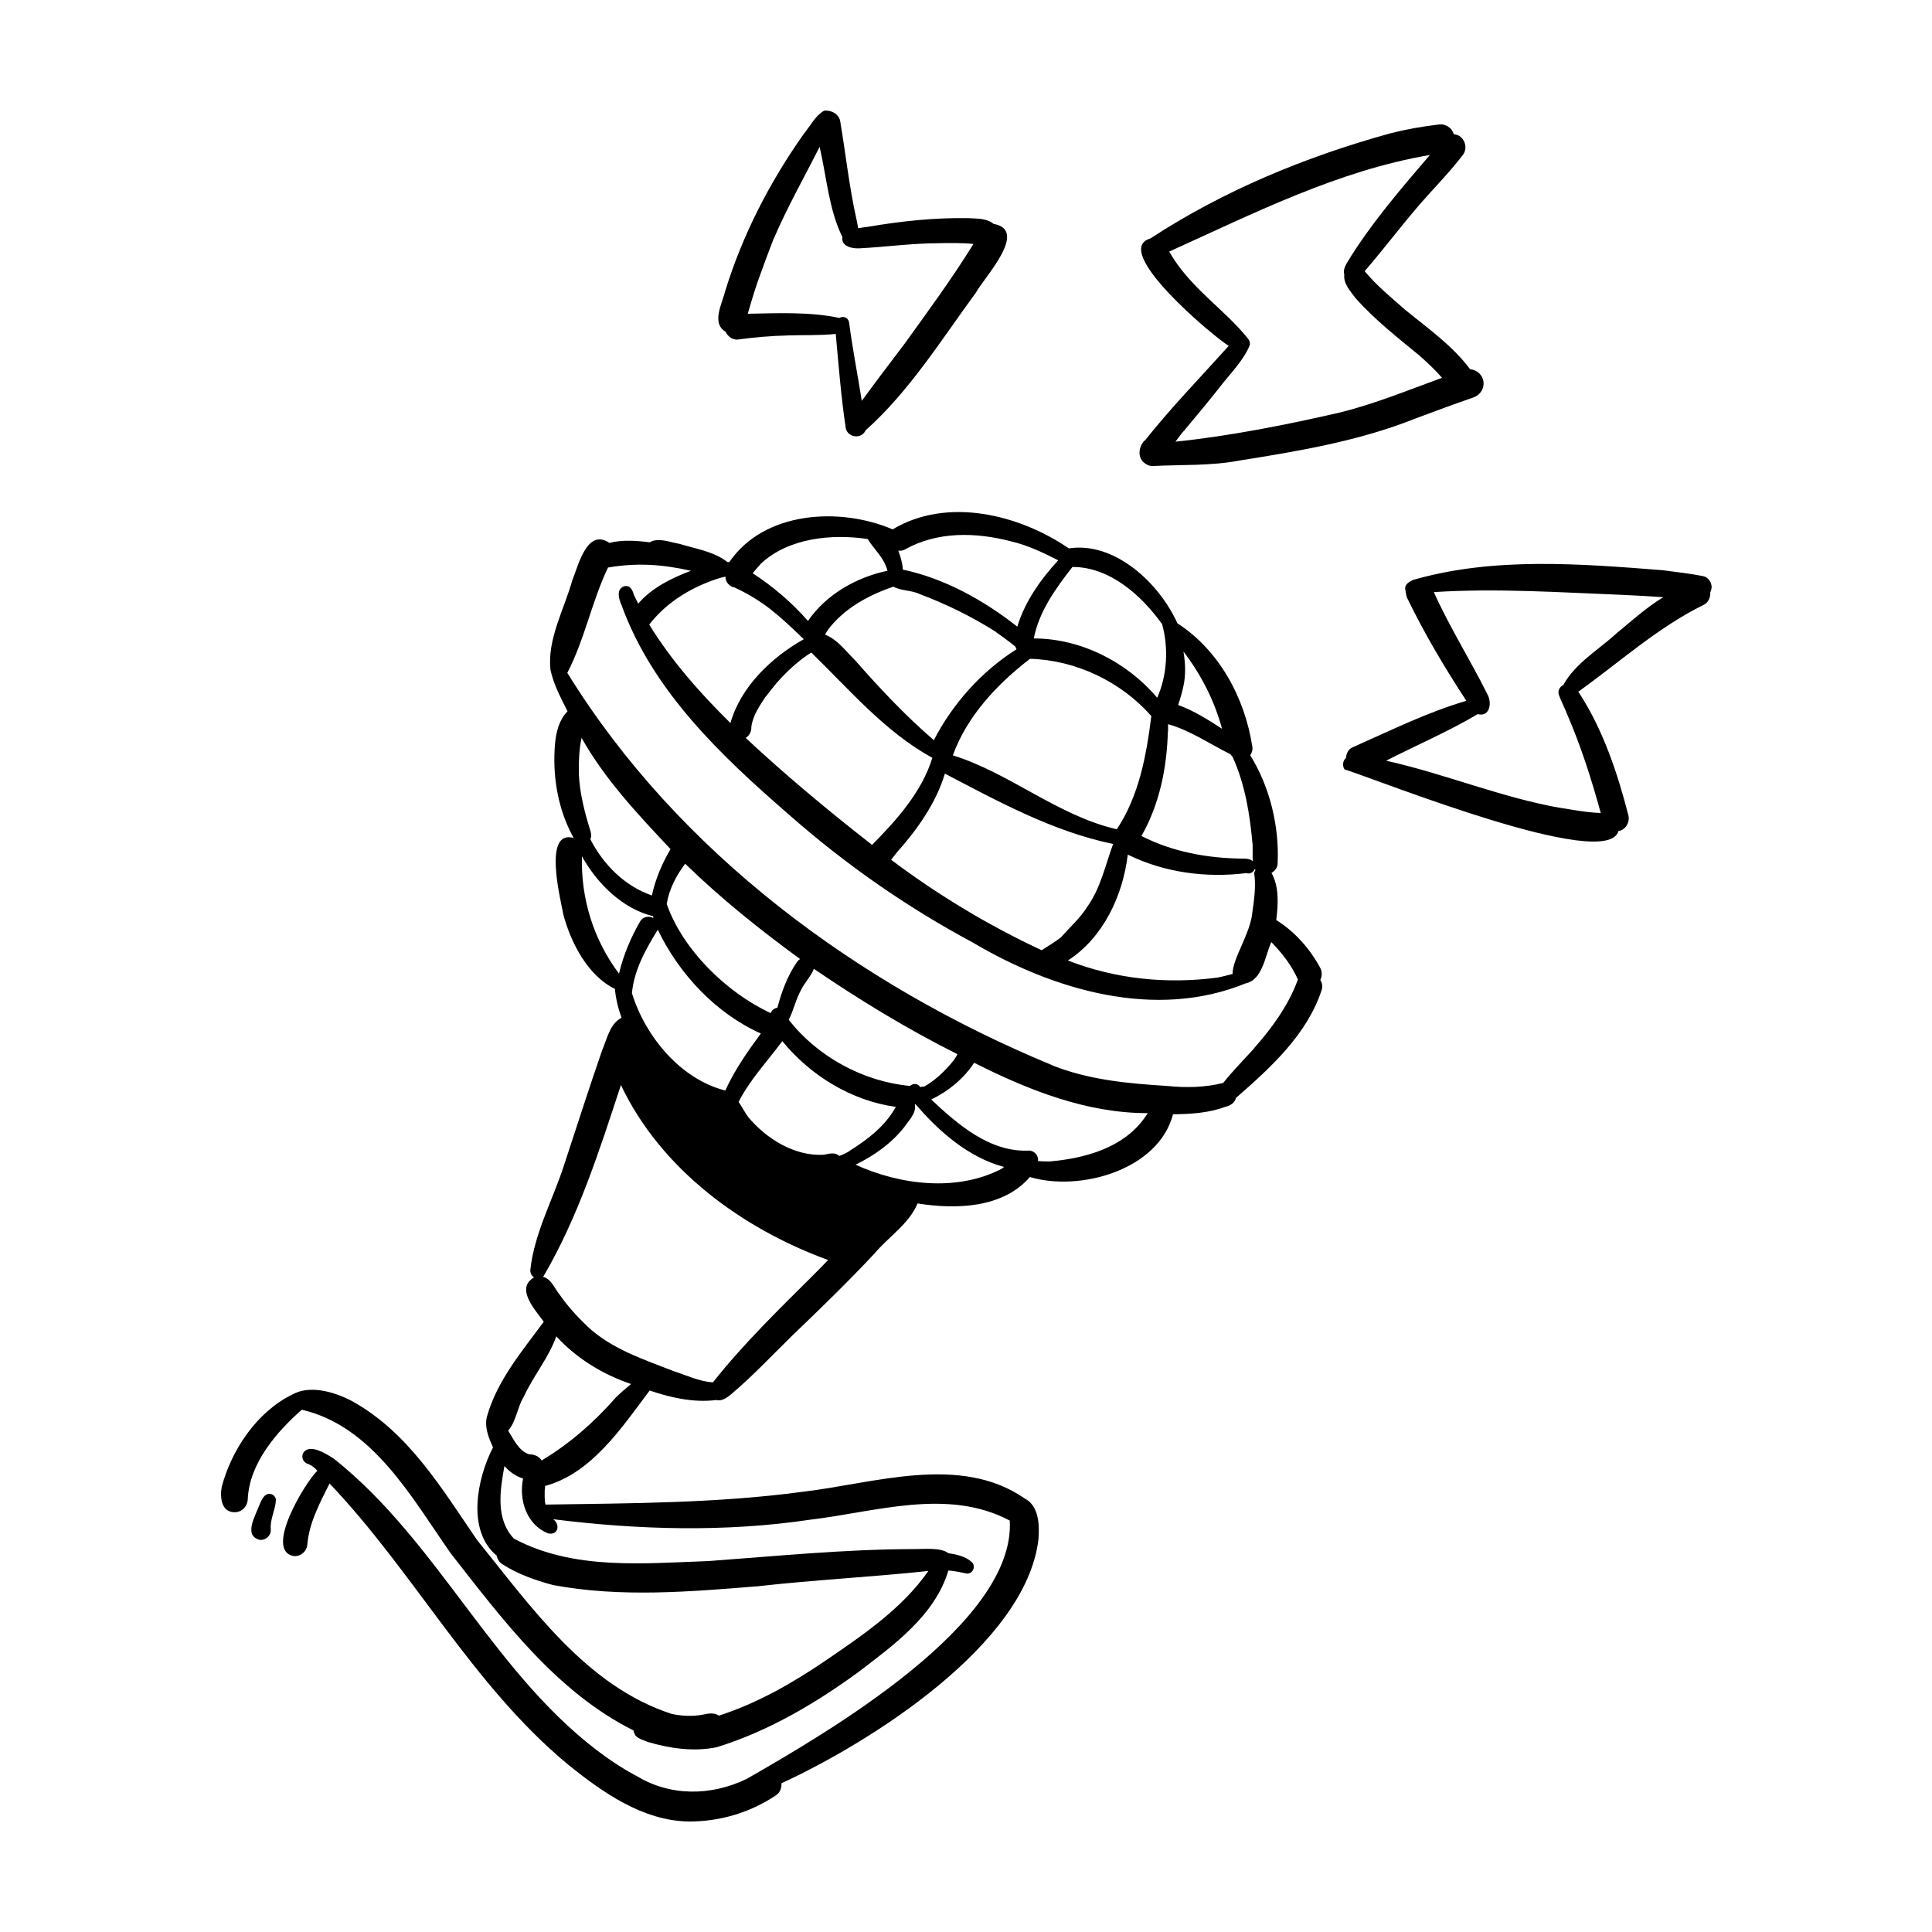 <?xml version="1.0" encoding="UTF-8"?>
<!-- Uploaded to: ICON Repo, www.svgrepo.com, Generator: ICON Repo Mixer Tools -->
<svg fill="#000000" width="800px" height="800px" version="1.1" viewBox="144 144 512 512" xmlns="http://www.w3.org/2000/svg">
 <path d="m217.12 541.57c-0.152 2.621-1.613 5.09-1.359 7.809 0.102 1.562-1.359 2.82-2.82 2.719-4.684-1.059-1.059-6.699-0.102-9.523l-0.102 0.25c0.605-1.309 1.41-3.477 3.273-2.82 0.656 0.25 1.109 0.906 1.16 1.613zm276.74-137.94c0.504 0.805 0.707 1.762 0.402 2.719-3.879 11.84-13.551 20.605-22.723 28.617-0.301 1.258-1.461 2.066-2.719 2.316-4.383 1.664-9.27 1.965-13.957 2.016-3.828 14.711-24.586 20.605-37.938 16.625-7.152 8.312-19.699 8.613-29.773 7.004-2.168 5.34-7.707 8.867-11.387 13.25-7.055 7.559-14.508 14.762-21.965 21.914-5.34 5.238-10.43 10.68-16.121 15.469-1.059 0.855-2.418 1.863-3.879 1.461-5.945 0.754-11.992-0.605-17.633-2.519-7.356 9.773-15.367 21.965-27.711 25.293 0 0.402-0.051 0.754-0.102 1.109v-0.203c0 1.359-0.102 2.719 0.203 4.031 22.672-0.352 45.492-0.352 68.016-3.375 19.094-2.215 41.816-10.125 58.996 1.762 3.777 1.965 3.93 7.055 3.629 10.832-3.273 27.809-44.488 53.758-68.113 64.641 0.102 1.258-0.402 2.519-1.512 3.223-6.75 4.535-14.762 6.902-22.871 6.902-12.242-0.102-23.023-7.707-32.195-15.113-25.34-21.008-40.707-50.883-63.176-74.465-2.57 5.141-5.441 10.48-5.894 16.273-0.203 1.762-1.715 3.074-3.527 2.973-8.113-1.309 3.023-19.648 6.195-22.621-0.754-0.855-1.664-1.562-2.769-1.914-1.109-0.504-1.562-1.863-0.906-2.922 1.715-2.418 6.098 0.402 8.012 1.613 28.266 22.418 42.723 58.191 72.449 79.301 2.418 1.664 4.887 3.273 7.457 4.637-0.051 0-0.152-0.051-0.203-0.102 0.152 0.102 0.301 0.152 0.453 0.203 8.969 5.543 19.902 5.391 29.27 0.855 21.312-12.242 71.289-41.16 69.727-68.469-16.426-8.715-35.418-2.316-52.75-0.25-22.57 3.375-45.594 2.719-68.215-0.102 1.965 1.512 1.211 4.383-1.41 3.727-5.691-2.266-7.758-8.867-6.602-14.508-1.914-0.605-3.629-1.812-4.938-3.324-1.16 6.398-2.418 14.055 2.519 19.246 15.77 8.414 34.258 6.551 51.488 5.945 18.035-1.309 36.023-3.125 54.109-3.176 2.719 0.051 7.457-0.555 9.574 1.109 2.168 0.301 4.637 0.855 6.246 2.418 1.008 1.109 0.203 2.973-1.309 2.973-1.664-0.301-3.324-0.754-4.988-0.805-3.527 11.891-14.559 19.801-23.98 27.004-11.438 8.312-23.832 15.617-37.383 19.801-6.047 1.258-12.344 0.352-18.188-1.359-1.109-0.453-2.672-0.855-3.426-1.812 0 0-0.102-0.152-0.102-0.203l0.102 0.102c-0.25-0.301-0.402-0.707-0.453-1.16-20.453-10.227-34.613-29.27-48.418-46.906-10.328-14.711-20.656-33.754-39.5-38.09-6.75 5.945-13.805 14.156-14.309 23.527 0 1.965-1.512 3.68-3.527 3.629-3.527 0-3.879-4.031-3.375-6.75 2.621-9.824 9.32-19.801 18.59-24.383 4.684-2.672 10.984-0.805 15.516 1.461 15.215 8.211 24.082 23.227 33.555 37.031 14.359 17.734 28.918 38.742 51.59 46.098 2.672 0.555 5.441 0.707 8.16 0.203 1.461-0.301 3.074-0.656 4.332 0.25 10.176-3.273 19.496-8.613 28.312-14.609 9.926-6.801 20.254-13.754 27.207-23.73-15.113 1.613-30.328 2.367-45.445 4.082 0.152 0 0.301 0 0.504-0.051-18.035 1.461-36.578 3.074-54.512-0.301-4.734-1.258-9.473-2.922-13.551-5.594-0.754-0.504-1.211-1.309-1.41-2.215-8.012-6.648-5.188-20.504-0.957-28.668-1.16-2.57-2.316-5.391-1.613-8.16 2.672-9.523 9.27-17.281 15.062-25.141-2.215-3.074-7.656-8.867-2.57-11.738-0.656-0.402-1.008-1.16-1.008-1.914 1.059-9.875 6.047-18.742 9.02-28.062 3.324-10.078 6.551-20.203 10.027-30.23 1.309-3.023 2.016-7.004 5.141-8.613-0.906-2.469-1.512-5.039-1.762-7.656-7.152-3.477-11.637-12.141-13.652-19.648-0.754-4.18-5.492-22.621 2.719-20.355-3.93-7.055-5.492-15.367-5.039-23.426 0.152-3.527 0.855-7.559 3.426-10.125-1.762-3.527-3.727-7.152-4.535-11.035-0.855-8.113 3.629-15.973 5.793-23.68 1.613-3.93 3.879-13.906 9.824-9.926 3.527-0.855 7.106-0.605 10.68-0.152 2.367-1.359 5.34 0 7.859 0.402 4.281 1.309 9.168 2.016 12.746 4.836h0.504c9.219-13.504 29.27-14.66 43.277-8.664 14.461-8.664 33.504-3.981 46.703 5.039 12.242-1.863 24.031 9.32 28.766 19.852 11.082 7.152 17.887 19.801 19.852 32.695 0.152 0.805-0.102 1.613-0.555 2.266 5.238 8.465 7.758 18.941 7.254 28.867-0.102 1.008-0.754 1.812-1.613 2.316 2.066 3.727 1.762 8.363 1.258 12.496 4.938 3.074 8.969 7.656 11.688 12.746 0.504 1.008 0.453 2.168 0 3.125zm-19.445-28.266c-10.68 1.359-21.867-0.102-31.539-4.887-1.309 10.883-6.5 22.016-15.871 28.062 12.645 4.938 26.25 6.297 39.598 4.535 1.359-0.25 2.719-0.656 4.031-0.957 0-4.231 4.836-10.781 5.289-16.625 0.453-3.023 0.855-6.246 0.555-9.27-0.203-0.605-0.102-1.211 0.25-1.664-0.102-0.102-0.152-0.203-0.203-0.25-0.301 0.805-1.258 1.359-2.117 1.109zm-127.52-46.754 0.203-0.301c-1.664 2.57-3.578 5.188-3.981 8.312 0.051 1.211-0.504 2.367-1.512 2.922 10.68 9.977 21.965 19.348 33.504 28.363 6.551-6.648 13.148-13.957 15.973-23.074-12.594-6.902-21.965-18.086-32.094-27.91-3.426 2.168-6.449 4.988-9.117 8.012-1.008 1.211-1.965 2.418-2.922 3.68zm33.25 43.227c12.395 9.32 25.844 17.434 39.902 23.98 1.715-1.109 3.527-2.168 5.141-3.426 2.316-2.672 5.09-5.09 7.004-8.16 3.527-4.988 4.734-10.984 6.801-16.574-15.77-3.223-30.531-11.285-44.586-18.641-2.367 7.859-7.356 14.863-12.746 20.906-0.504 0.656-1.008 1.309-1.512 1.914zm59.852-8.113c5.894-8.918 7.809-19.547 9.117-29.977-8.062-9.117-19.949-14.812-32.145-15.164-8.613 6.602-16.727 15.215-20.453 25.594 15.012 4.637 27.91 16.07 43.527 19.598zm17.633-37.938c-0.352 1.715-0.855 3.375-1.41 5.039 4.18 1.512 7.961 3.93 11.637 6.297-2.016-7.406-5.543-14.359-10.227-20.453 0.504 3.023 0.656 6.098 0 9.117zm-4.133 12.043c-0.25 9.621-2.215 19.348-7.004 27.711 8.262 4.231 17.48 5.894 26.703 5.996 1.008 0 2.117 0 2.769 0.707v-4.484 0.25c-0.707-8.012-1.965-16.121-5.34-23.477-0.203-0.203-0.402-0.402-0.555-0.656-5.492-2.719-10.578-6.297-16.523-7.961v1.914zm-35.52-24.637c12.445 0 24.688 6.246 32.695 15.719 2.672-6.047 3.023-13.199 1.309-19.496-5.441-7.609-13.906-15.215-23.781-15.164-4.434 5.691-8.816 11.738-10.227 18.895zm-35.922-23.277c0.605 1.613 1.109 3.273 1.211 5.039 11.035 2.316 21.512 8.16 30.328 15.113 2.066-6.75 6.144-12.445 10.832-17.582-3.93-2.016-8.062-3.981-12.344-4.988h0.102s-0.203 0-0.301-0.051c-9.32-2.418-19.445-2.672-28.062 2.168-0.555 0.301-1.16 0.402-1.762 0.301zm-18.742 21.211s0.102-0.102 0.102-0.203c0 0.102-0.102 0.152-0.152 0.203-0.203 0.352-0.402 0.707-0.605 1.059 3.273 1.258 5.492 4.383 7.961 6.801 6.551 7.457 13.352 14.711 20.859 21.16 4.988-9.672 12.695-18.289 21.914-24.082-0.152-0.25-0.25-0.453-0.301-0.707-1.664-1.359-3.375-2.621-5.141-3.828h0.102c-6.398-4.082-13.301-7.457-20.402-10.125h0.051c-2.168-1.008-4.836-0.805-6.902-1.914h-0.102c-6.648 2.266-13.148 5.844-17.383 11.539zm-19.852-15.215c5.441 3.527 10.43 7.809 14.66 12.645 4.785-7.004 12.848-11.586 21.059-13.301-0.805-3.375-3.527-5.644-5.238-8.414-9.574-1.41-20.906-0.301-28.266 6.5-0.754 0.855-1.512 1.715-2.215 2.57zm-13.199 2.922c-5.594 2.418-10.531 5.945-14.207 10.68 5.894 9.621 13.504 18.188 21.512 26.098 2.769-9.672 10.883-17.383 19.445-22.219-6.602-6.348-10.629-10.078-18.34-13.703-1.41-0.25-2.469-1.512-2.418-2.871-2.066 0.402-4.031 1.211-5.996 2.016zm25.746 99.301c-10.629-7.758-20.957-16.02-30.43-25.242-2.367 3.125-4.281 6.801-4.887 10.68 4.281 12.191 15.871 23.477 27.559 28.918 0.25-0.754 0.906-1.258 1.664-1.41h0.102c1.109-4.281 2.672-8.465 5.188-12.141 0.203-0.301 0.504-0.605 0.805-0.754zm-2.973 16.121c7.656 9.824 19.75 16.375 32.145 17.531 0.707-0.754 2.117-0.707 2.672 0.301 0.301-0.102 0.656-0.152 1.008-0.102 3.074-1.715 5.644-4.231 7.859-6.953 0.352-0.555 0.754-1.059 1.008-1.664-13.199-6.602-25.844-14.309-38.039-22.621-0.805 2.016-2.418 3.629-3.375 5.543-1.41 2.519-1.965 5.391-3.273 7.91zm-34.711-23.879c-3.176 5.141-6.297 10.68-6.852 16.828 3.527 11.438 12.848 22.773 24.738 25.797 2.469-5.441 5.894-10.328 9.422-15.113-11.941-5.34-21.715-15.82-27.305-27.508zm3.375-21.363c-8.613-9.168-17.383-18.438-23.578-29.473-0.707 3.223-0.754 6.5-0.707 9.824 0.25 4.938 1.512 9.875 2.973 14.559 0.25 0.805 0.453 1.664 0.051 2.469 3.426 6.699 9.117 12.445 16.324 14.914 0.906-4.332 2.719-8.516 4.938-12.293zm-8.012 19.094c0.707-1.211 2.367-1.461 3.477-0.805 0-0.152-0.102-0.352-0.102-0.504-8.16-2.016-14.812-8.664-18.844-15.871-0.301 11.234 3.074 22.117 9.824 31.086 1.16-4.887 3.125-9.574 5.644-13.906zm-2.418 122.68c-7.508-2.519-14.461-6.801-19.852-12.645-2.016 5.742-6.098 10.48-8.613 16.02-1.715 2.769-2.016 6.551-4.133 8.969 1.461 2.316 2.719 5.238 5.441 6.246 1.359 0.051 2.719 0.453 3.426 1.664 7.406-4.434 13.906-10.125 19.598-16.625 1.258-1.258 2.621-2.418 4.031-3.578zm52.246-32.848c-22.824-8.312-44.387-24.082-54.965-46.402-5.691 17.332-11.336 35.066-20.605 50.836 2.215 0.605 3.023 3.125 4.383 4.734 2.117 3.074 4.637 5.793 7.356 8.414 6.398 5.996 14.965 8.766 22.973 11.891-0.152 0-0.301-0.102-0.453-0.152 3.527 1.109 7.106 2.871 10.73 3.074 8.012-10.125 17.332-19.195 26.5-28.312 1.359-1.359 2.719-2.719 4.031-4.133zm5.644-28.969c4.836-3.023 9.473-6.602 12.242-11.637-11.738-1.613-22.672-8.312-30.078-17.434-3.93 5.34-8.566 10.176-11.586 16.121 0.906 1.258 1.613 2.769 2.57 4.031 4.785 5.742 12.242 10.379 19.949 9.977 1.41-0.25 2.973-0.805 4.133 0.301 1.008-0.301 1.914-0.805 2.769-1.309zm40.91 4.281c-9.422-2.519-17.281-9.422-23.477-16.676 0 0.102-0.102 0.152-0.152 0.152 0.453 2.316-1.613 4.18-2.82 5.996-3.426 4.332-8.012 7.559-12.898 9.926 11.789 5.391 26.852 7.254 38.691 1.109 0.203-0.152 0.453-0.301 0.656-0.504zm38.039-14.258c-16.273 0-31.641-6.144-45.949-13.352-2.719 4.18-6.902 7.609-11.387 9.723 7.055 6.648 15.617 14.055 25.895 13.551 1.461 0 2.621 1.359 2.418 2.769 1.059 0.102 2.117 0.102 3.176 0.102 9.219-0.805 19.348-3.578 24.988-11.438 0.301-0.453 0.605-0.906 0.906-1.309zm39.902-35.316c-1.664-3.777-4.231-7.106-7.106-10.027-1.613 3.578-2.316 10.027-6.75 10.934-23.98 9.824-51.035 1.812-72.398-10.832-17.48-9.371-33.805-20.758-48.719-33.906-17.887-15.516-36.074-32.695-44.336-55.52-0.707-1.562-1.461-4.18 0.656-4.938 1.613-0.453 2.266 0.957 2.621 2.215 0-0.102-0.102-0.152-0.102-0.203 0.402 0.855 0.805 1.715 1.258 2.57 3.629-4.231 8.816-6.75 13.957-8.715-7.656-1.715-14.309-2.168-21.965-0.855-4.281 8.969-6.195 19.094-10.781 27.91 29.422 47.66 77.133 82.727 128.42 103.94-0.102 0-0.25-0.102-0.352-0.102 9.875 4.031 20.402 4.988 30.984 5.644 4.938 0.504 9.977 0.402 14.762-0.805 2.519-3.176 5.34-5.996 8.062-9.02 0-0.051 0.051-0.102 0.102-0.102h-0.051c4.734-5.34 9.02-11.184 11.539-17.887 0-0.152 0.102-0.25 0.203-0.402zm-40.605-142.93c6.953-8.766 14.762-16.777 22.219-25.09-4.18-2.57-31.438-25.391-20.758-28.465 19.398-12.695 41.262-21.715 63.582-27.859 4.133-1.059 8.414-1.812 12.645-2.316 1.812-0.352 3.68 0.754 4.18 2.57 2.621 0.102 3.981 3.426 2.418 5.441-3.828 5.039-8.363 9.473-12.445 14.309-4.637 5.441-8.918 11.133-13.602 16.523 3.176 3.828 7.004 6.953 10.73 10.227-0.051-0.051-0.152-0.152-0.25-0.203 6.098 4.988 12.695 9.574 17.48 15.973 1.512 0.102 2.922 1.16 3.375 2.621 0.656 2.016-0.504 4.133-2.469 4.836-5.09 1.762-10.176 3.629-15.266 5.543-14.965 5.996-30.883 8.664-46.754 11.184-7.609 1.461-15.418 1.059-23.023 1.461-0.707 0-1.359-0.203-1.965-0.656-2.168-1.41-1.812-4.383-0.203-6.098zm10.277-2.57c-0.754 0.957-1.461 1.914-2.168 2.871 14.812-1.562 29.422-4.484 43.934-7.809-0.152 0-0.301 0.051-0.504 0.102 9.32-2.266 18.188-5.945 27.207-9.219-1.863-2.168-3.93-4.082-6.047-5.945 0.102 0.051 0.152 0.102 0.25 0.203-5.945-4.887-11.992-9.621-17.129-15.367-1.309-1.812-3.273-3.879-2.973-6.246-0.352-1.109 0.203-2.215 0.707-3.125 6.246-10.277 14.156-19.445 21.965-28.566-24.383 4.133-46.754 15.516-69.074 25.594 5.492 9.672 14.812 15.367 20.957 23.176 0.352 0.453 0.504 1.008 0.402 1.613-1.762 4.281-5.34 7.656-8.113 11.336-3.176 4.031-6.449 7.91-9.723 11.84 0.102-0.102 0.203-0.203 0.301-0.301zm-121.47-37.129c4.586-14.863 11.789-28.816 20.758-41.516 1.715-2.066 3.023-4.785 5.391-6.195 1.914-0.25 4.082 0.906 4.332 2.973 1.41 8.363 2.316 16.828 4.133 25.141 0-0.102 0-0.152-0.051-0.25 0.25 1.059 0.453 2.168 0.656 3.273 0.957-0.152 1.863-0.301 2.82-0.402-0.102 0-0.25 0-0.352 0.051 8.816-1.512 17.734-2.469 26.703-2.316 2.266 0.152 4.887 0 6.699 1.512 9.422 1.715-2.418 14.105-4.684 18.238-9.168 12.496-17.633 26.148-29.223 36.477-1.008 2.367-4.586 2.016-5.238-0.453-1.258-8.262-1.914-16.727-2.672-25.09-4.332 0.453-8.664 0.25-13.047 0.402h0.402c-4.535 0.102-9.02 0.504-13.504 1.109-1.309 0-2.469-0.855-3.023-2.066-3.93-2.316-0.855-7.559-0.102-10.934zm5.996 6.098c8.012-0.152 16.375-0.555 24.234 1.109 1.008-0.605 2.367-0.102 2.57 1.16 0.906 6.953 2.266 13.855 3.375 20.809 3.727-5.141 7.609-10.176 11.438-15.266 6.195-8.613 12.543-17.23 18.137-26.301-3.176-0.352-6.398-0.25-9.621-0.203h0.402c-7.055 0-14.055 1.008-21.109 1.359-1.812 0.102-4.785-0.555-4.383-2.973-3.629-7.356-4.18-15.973-6.047-23.93-4.082 8.113-8.613 16.07-12.191 24.434 0.051-0.152 0.102-0.301 0.152-0.453-1.512 3.879-2.973 7.809-4.383 11.789-0.957 2.82-1.812 5.644-2.621 8.465zm255.33 72.801c0 0.352-0.152 0.707-0.301 1.008 0.102 1.309-0.504 2.719-1.715 3.324-12.141 5.945-22.32 15.215-33.25 23.023 6.5 9.875 10.379 21.512 13.301 32.898 0.352 1.762-0.805 3.777-2.672 4.031-2.973 10.883-63.176-13.402-72.547-16.324-0.203-0.25-0.352-0.605-0.402-1.008-0.102-0.707 0.152-1.562 0.754-2.016 0.051-1.16 0.605-2.316 1.715-2.82 9.926-4.383 19.699-9.27 30.18-12.344-5.742-8.766-11.133-17.836-15.719-27.305-0.301-0.805-0.352-1.664-0.504-2.469 0-1.258 1.16-1.762 2.117-2.266 21.312-6.144 44.285-4.281 66.148-2.57 3.578 0.504 7.152 0.855 10.68 1.562 1.461 0.301 2.418 1.812 2.266 3.273zm-12.746 2.316c-3.527-0.25-7.055-0.453-10.531-0.605-16.727-0.656-33.453-1.812-50.18-0.754h0.301-0.402c4.18 9.32 9.672 17.984 14.207 27.105 1.258 2.168 0.656 6.098-2.57 5.238-7.809 4.637-16.223 8.211-24.285 12.344 15.668 3.477 30.531 9.773 46.352 12.543-0.203 0-0.352-0.051-0.504-0.102 3.629 0.555 7.356 1.309 11.035 1.41-2.418-8.816-5.188-17.531-8.816-25.945 0.051 0.102 0.102 0.25 0.152 0.352-0.754-1.965-1.762-3.828-2.469-5.793-0.301-0.957 0.25-2.117 1.211-2.519 3.176-5.793 9.32-9.32 14.105-13.703 4.031-3.324 7.91-6.852 12.395-9.574z"/>
</svg>